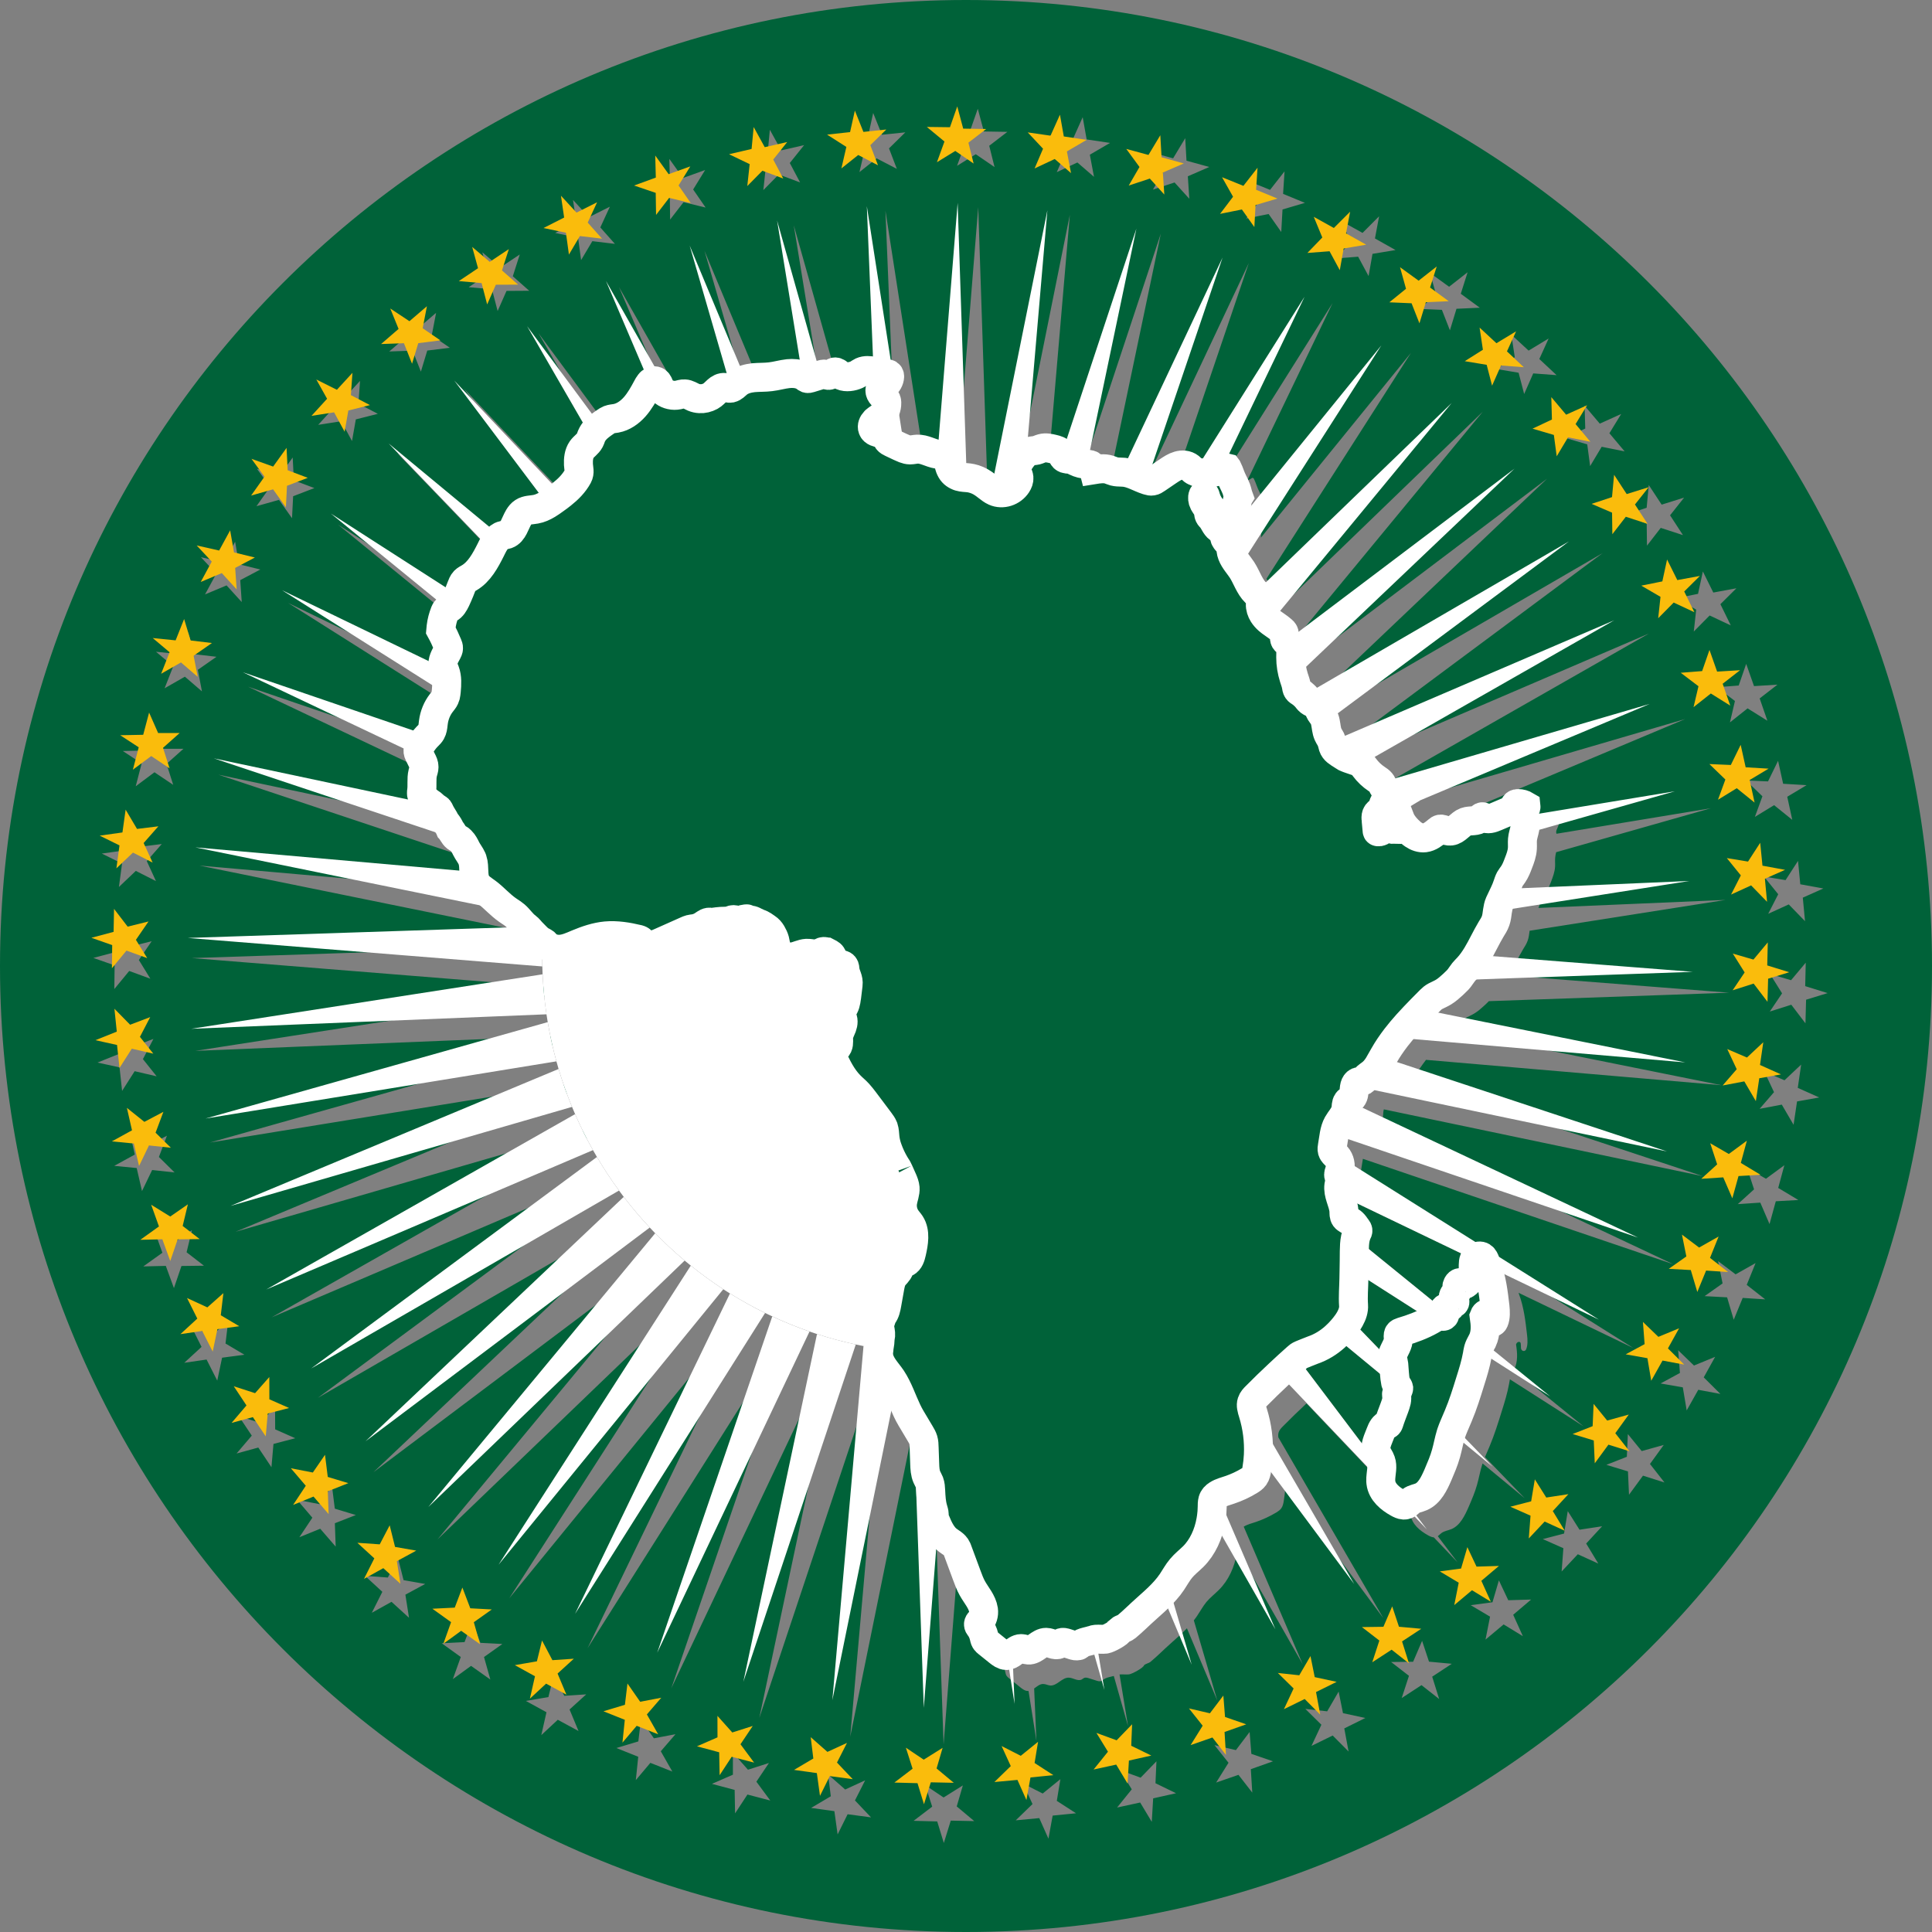 <svg xmlns="http://www.w3.org/2000/svg" width="40" height="40" viewBox="0 0 40 40">
    <rect x="0" y="0" width="40" height="40" fill="#808080" stroke="none"/>
    <g fill="none" fill-rule="evenodd">
        <g>
            <g>
                <g>
                    <g>
                        <path fill="#006239" d="M27.186 27.95c-.047.017-.097.038-.14.055-.07.028-.14.055-.16.073l-.033.029 1.753 2.32c.005-.06.004-.119-.016-.175-.021-.061-.063-.112-.087-.172-.053-.135.03-.278.08-.413.025-.072.069-.156.134-.167.017-.003.031-.017.037-.035.034-.11.076-.21.115-.32.04-.11.06-.154.044-.274-.003-.02.03-.077.042-.112l-1.313-1.083c-.134.121-.29.216-.456.274" transform="translate(-1250 -1993) translate(150 1958) translate(960) translate(140 35)"/>
                        <g fill="#006239">
                            <path d="M34.867 10.303l-.29.366.267.41-.46-.15-.285.368-.006-.455-.432-.186.431-.143.044-.471.267.406.464-.145zm.39 1.53l.215.435.478-.088-.331.329.215.439-.438-.205-.328.332.05-.453-.407-.237.445-.09.1-.463zm.896 1.912l.162.46.485-.03-.368.285.16.462-.41-.256-.365.29.103-.443-.375-.285.453-.035.155-.448zm.765 2.482l.485.029-.4.24.104.478-.376-.304-.398.243.156-.427-.338-.327.454.019.208-.426.105.475zm.407 2.358l.046.487-.337-.347-.425.194.207-.405-.296-.366.448.074.258-.398.047.484.478.087-.426.19zm.068 2.113l-.013.489-.293-.385-.445.141.254-.377-.25-.4.436.128.304-.363-.011.486.464.144-.446.137zm-.187 2.106l-.072.483-.244-.417-.459.087.298-.345-.2-.426.417.18.345-.325-.07.482.444.199-.459.082zm-.44 2.067l-.13.472-.191-.444-.466.031.337-.306-.147-.447.393.228.381-.28-.127.47.417.25-.466.026zm-.685 2l-.186.453-.137-.464-.466-.025.372-.263-.093-.462.363.274.413-.233-.183.451.383.3-.466-.03zm-.92 1.903l-.24.427-.08-.477-.46-.081.4-.217-.036-.47.327.316.438-.18-.236.425.345.343-.459-.086zm-1.145 1.778l-.289.395-.022-.483-.446-.136.423-.167.021-.47.287.352.456-.127-.285.394.3.383-.445-.141zm-.925 1.82l-.424-.193-.335.357.036-.482-.426-.189.44-.114.077-.465.243.385.468-.071-.33.357.251.415zm-1.562 1.503l-.398-.243-.375.314.094-.475-.401-.238.451-.06.133-.453.194.411.473-.014-.371.315.2.443zm-1.475-2.218c-.07.03-.149.038-.21.083-.027.02-.05.046-.076.065l.41.542-.492-.517c-.042-.003-.083-.023-.121-.044-.166-.092-.336-.23-.361-.43l-.003-.036-2.152-2.263c-.165.154-.328.312-.488.474-.035.036-.073.074-.088.124-.011.034-.011.07-.006.105l2.172 3.74-2.027-2.727c-.005.102-.016.203-.033.303-.009.053-.02.107-.05.15-.026.038-.066.064-.104.088-.134.08-.276.146-.422.196-.08.027-.179.051-.253.098l1.222 2.85-1.352-2.372-.011.071c-.051.29-.174.563-.373.76-.085.085-.18.158-.258.25-.073.089-.128.192-.193.288-.022.032-.044.063-.068.093l.486 1.66-.629-1.496c-.1.104-.208.2-.316.296-.186.164-.273.26-.44.4-.03.025-.098.038-.13.067-.015.06-.258.185-.312.191-.065.007-.133-.004-.197.002l.176 1.071-.295-1.04c-.05.013-.126.028-.173.05-.048.021-.065.052-.083.056-.044.009-.073.001-.115-.013l-.136-.043c-.036-.012-.075-.024-.11-.008-.016.008-.03.02-.045.03-.084.046-.18-.037-.274-.037-.138-.001-.24.17-.377.163-.052-.004-.1-.033-.152-.032-.069 0-.125.052-.184.093l.047 1.086-.163-1.034h-.013c-.06 0-.113-.04-.161-.079l-.234-.188c-.018-.014-.036-.03-.048-.049-.016-.025-.02-.055-.027-.084-.018-.08-.055-.154-.104-.216-.025-.03-.017-.071.012-.096.063-.054.092-.16.079-.25-.026-.176-.152-.31-.236-.46-.048-.087-.083-.18-.117-.274l-.202-.545-.007-.018c-.046-.1-.14-.127-.223-.203-.077-.07-.132-.164-.178-.263l-.3 3.833-.211-6.027-.056-.093c-.128-.215-.202-.456-.314-.677l-1.352 6.636.66-7.489c-.055-.01-.11-.022-.164-.034l-2.378 7.133 1.557-7.354-.159-.054-3.22 6.794 2.433-7.113-.151-.073-4.016 6.357 3.273-6.769-.141-.09-4.754 5.827 4.066-6.326-.13-.106-5.421 5.212 4.799-5.79c-.04-.04-.078-.08-.116-.121l-6.01 4.52 5.46-5.169-.1-.133-6.51 3.762 6.043-4.472-.083-.145-6.917 2.95 6.538-3.711-.065-.154-7.221 2.094 6.938-2.896c-.016-.053-.032-.107-.046-.16l-7.422 1.208 7.238-2.038c-.01-.055-.018-.11-.026-.166l-7.514.306 7.431-1.152c-.002-.055-.005-.11-.006-.166l-7.497-.603 7.16-.236c-.09-.066-.153-.168-.238-.241-.037-.032-.078-.058-.118-.085l-6.644-1.353 5.89.519c-.004-.086-.003-.174-.03-.255l-.013-.031c-.032-.072-.085-.137-.12-.208-.03-.058-.06-.118-.105-.163l-5.232-1.744 4.628.98c-.012-.011-.025-.022-.039-.03-.04-.024-.077-.057-.112-.091-.014-.013-.052-.036-.072-.066-.008-.012-.013-.025-.013-.04 0-.016-.002-.032 0-.047.023-.131-.006-.271.027-.4.01-.041.026-.08.027-.122 0-.053-.023-.102-.047-.148l-.041-.083-3.744-1.775 3.919 1.34c.024-.023.048-.047.065-.077.028-.05.034-.108.04-.166l.006-.041c.02-.15.078-.292.167-.407.027-.035.057-.068.075-.108.012-.027.02-.056.024-.085l-3.467-2.19 3.422 1.654c-.007-.018-.014-.037-.017-.057-.019-.102.04-.2.088-.29.013-.025.027-.051.028-.08 0-.026-.01-.05-.019-.074-.043-.105-.091-.206-.145-.305l.007-.077c.013-.106.038-.199.08-.304.007-.02.015-.039.03-.052.009-.009.02-.014.032-.019l-2.473-2.018 2.687 1.727.07-.17c.017-.047.035-.097.07-.132.028-.03.064-.046.098-.066.213-.125.34-.363.457-.595l-2.162-2.25 2.37 1.966c.011-.006.023-.011.035-.015.031-.01.065-.013.096-.025.136-.05.172-.233.251-.365.026-.042.056-.079.095-.104.077-.05.173-.045.261-.06.09-.017.173-.055.253-.103l-1.971-2.62 2.275 2.403c.133-.107.256-.228.34-.382.044-.082.016-.153.01-.247-.005-.11.007-.228.069-.316.05-.071.13-.117.171-.195.012-.022.02-.046.03-.07l-1.355-2.344L12.7 8.996c.033-.025.067-.049.1-.071.028-.02.056-.038.086-.05.046-.018.095-.02.142-.028.152-.028.288-.124.395-.244.107-.121.187-.265.264-.41.016-.03.032-.06.052-.085l-.924-2.166 1.368 2.41c.053.011.107.012.159.001.046-.01.09-.026.137-.023.067.003.125.046.188.072.04.017.085.027.129.03.08.004.16-.015.23-.054.107-.06.17-.198.305-.184.04.005.08.022.12.015l.01-.001-.875-3.014 1.18 2.828c.055-.018.112-.028.168-.034.12-.011.241-.006.361-.02.126-.015.249-.053.375-.066.1-.01.206-.003.298.04l-.534-3.278.92 3.265.026-.009c.017-.005.035-.01.052-.009.032.004.061.03.093.028.049-.003.08-.065.128-.072.044-.007.08.034.117.06.081.057.213.048.312.011.021-.008.041-.017.058-.027.028-.016.055-.037.085-.05.077-.036.166-.025.25-.012l-.143-3.487.795 5.127c.039.015.079.025.12.026.05 0 .1-.014.151-.017.147-.007.283.086.428.108l.427-5.316.192 5.811c.033.003.065.006.097.013.09.02.175.057.252.11.057.039.11.087.168.126l1.188-5.902-.44 5.135c.024-.018.05-.032.079-.04.043-.012.088-.01.13-.02.04-.01.077-.031.117-.042.079-.021.162-.002.241.016.062.015.13.034.166.09l.011.019 1.58-4.77-1.045 4.983h.002c.049 0 .08.007.101.032.016.017.028.043.04.082.107-.017.218-.034.323-.002.036.012.07.028.106.038.051.014.103.014.156.015l2.138-4.537-1.598 4.708.028.009c.027.008.056.015.084.01.032-.005.06-.024.088-.043l.243-.165c.07-.048.143-.096.223-.12.08-.023.171-.018.238.035.025.02.045.045.07.064.011.01.024.017.037.023l2.322-3.694-1.765 3.673c.035-.013.07-.03.1-.054l.029.007.002.004c.024.048.044.097.062.149.035.099.09.186.127.284.02.055.03.116.051.17-.008.014-.016.031-.019.042-.033.137-.06.399-.071.582l3.107-3.826-2.994 4.68c.017.024.034.047.049.071.1.155.157.348.284.472L30.7 8.523l-3.822 4.632c.079.06.164.11.239.176.013.012.027.025.035.041.025.05-.004.12.025.168.005.01.012.017.02.023l4.832-3.651-4.66 4.43c.017.053.036.106.046.16.006.032.009.065.026.09.014.02.036.034.057.047.03.019.057.04.082.065l5.601-3.253-5.15 3.828c.018.084.021.174.055.251.023.052.06.096.078.149v.002l5.975-2.564-5.337 3.045c.021.021.04.047.058.071.071.095.157.177.253.241.033.022.069.044.093.075l5.684-1.662-5.79 2.431.003.034.022.218c0 .006 0 .011.005.016.003.003.008.004.013.005.02.002.042-.002.061-.01.025-.013.045-.033.07-.043.023-.009.048-.009.072-.008.033 0 .065 0 .097.007l.018.004.014-.024c.042-.07.085-.142.134-.205.044.118.15.23.232.3.015.013.03.025.046.036l.525-.086c.014-.013.03-.024.047-.027.015-.003.03 0 .044.004l.016.005.319-.053c.05-.042.099-.088.157-.11.104-.038.235.002.315-.08.011-.012.023-.027.04-.028.013 0 .024.01.035.017.074.05.17.017.25-.018l.245-.104c.053-.023.11-.049.138-.102.011-.02.018-.043.035-.057.015-.013.035-.015.054-.015.057 0 .115.016.166.046.007.068-.058.127-.054.195.001.01.003.018.006.027l3.196-.528-3.203.91c-.009.037-.017.075-.02.112-.006.062.002.125-.002.187-.006.11-.046.213-.084.314-.032.082-.064.164-.113.236-.022.033-.049.063-.068.099-.02.036-.032.076-.045.115-.01.031-.022.062-.034.091l3.874-.166-4.057.638c-.01.068-.016.138-.039.202-.023.067-.061.125-.097.183-.105.176-.191.367-.296.541l4.563.357-4.975.175c-.03.032-.064.063-.096.093-.063.057-.127.115-.2.159-.056.035-.116.06-.174.09-.04.02-.073.048-.104.08l-.191.194 5.582 1.124-6.118-.525c-.093.121-.18.248-.256.383l-.02.037 6.006 1.988-6.603-1.383c-.007.023-.01.047-.012.07-.004.063-.004.132-.043.178-.023.028-.058.043-.084.068l6.13 2.89-6.425-2.182c-.015.08-.024.164-.038.24-.006.035-.012.07-.003.104.004.014.01.027.018.039l5.62 3.533-2.374-1.142.008.024c.101.268.135.56.168.846.012.1.018.216-.02.302-.017.039-.067.045-.092.01l-.008-.013c-.015-.028.002-.127-.023-.145-.026-.018-.066-.006-.085.044.028.185.04.351-.036.518l-.006.011 1.439 1.168-1.524-.974c-.007.032-.013.065-.018.098-.035.192-.092.377-.15.561-.076.245-.153.49-.251.724-.032.076-.066.151-.097.227l.821.851-.871-.719-.01.032c-.043.134-.065.273-.104.408-.043.155-.107.303-.17.45-.082.188-.179.392-.357.468zm-.257 3.52l-.366-.288-.41.267.15-.46-.369-.286.455-.005.186-.433.143.431.472.044-.406.267.145.464zm-1.876 1.086l-.329-.331-.439.215.205-.438-.332-.328.452.05.237-.408.09.446.463.1-.436.216.089.478zm-1.994.851l-.286-.368-.462.16.256-.41-.29-.365.443.103.284-.375.036.453.448.154-.459.163.03.485zm-2.052.12l-.029.485-.24-.4-.478.104.304-.377-.244-.398.427.157.328-.339-.02.454.426.207-.474.106zm-2.081.356l-.087.478-.19-.426-.487.046.347-.337-.195-.424.406.206.366-.297-.074.449.398.257-.484.048zm-2.109.103l-.144.464-.137-.446-.489-.013.385-.293-.142-.444.378.254.399-.25-.127.435.363.304-.486-.01zm-2.136-.131l-.207.418-.067-.482-.482-.067.408-.241-.056-.451.354.311.413-.19-.211.416.333.351-.485-.065zm-2.074-.408l-.256.39-.009-.486-.47-.125.434-.19v-.455l.312.352.434-.139-.26.387.288.39-.473-.124zm-1.555-.476l-.455-.18-.301.357.05-.483-.452-.181.454-.137.054-.45.268.386.447-.085-.304.353.239.42zm-1.942-.839l-.43-.233-.341.318.107-.474-.426-.234.466-.08.109-.442.22.416.454-.03-.345.313.186.446zm-1.826-1.066l-.399-.283-.377.274.164-.458-.395-.284.473-.024.16-.425.168.44.455.024-.38.27.131.466zm-1.684-1.279l-.362-.33-.408.227.218-.434-.358-.33.472.034.21-.403.115.457.448.079-.41.222.075.478zM6.95 32.021l-.32-.37-.432.176.269-.405-.316-.37.465.09.257-.375.059.468.435.132-.434.17.017.484zm-1.288-2.126l-.042.482-.272-.407-.45.123.315-.37-.27-.405.452.145.3-.34.002.47.416.184-.451.118zm-1.164-1.311l-.221-.436-.462.067.358-.329-.218-.435.43.199.34-.302-.056.468.391.232-.462.062-.1.474zm-.897-1.915l-.168-.46-.466.011.395-.283-.164-.458.403.249.373-.259-.111.458.36.278-.466.006-.156.458zm-.771-2.486l-.465-.045.426-.234-.107-.474.37.296.402-.212-.166.44.324.32-.464-.05-.21.436-.11-.477zm-.36-2.365l-.05-.484.332.338.424-.162-.217.418.284.356-.455-.106-.26.408-.053-.487-.456-.1.451-.181zm-.067-2.11l.008-.487.289.376.44-.11-.265.389.238.387-.438-.16-.308.374.006-.49-.44-.154.47-.125zm.187-2.103l.067-.482.241.408.451-.056-.31.353.19.414-.417-.211-.35.333.065-.485-.419-.207.482-.067zm.439-2.065l.125-.47.19.433h.454l-.35.313.138.433-.388-.26-.388.29.123-.474-.39-.256.486-.01zm.685-1.997l.18-.452.137.454.451.053-.386.27.085.446-.353-.304-.42.24.179-.456-.357-.3.484.049zm.92-1.9l.234-.427.08.467.442.108-.416.22.031.454-.314-.345-.446.187.233-.43-.318-.341.474.107zm.685-1.94l.458.165.283-.396.024.473.425.16-.44.169-.023.455-.27-.38-.466.131.283-.399-.274-.377zM6.69 8.026l.435.218.329-.358-.033.472.402.21-.456.115-.079.448-.222-.41-.478.075.329-.362-.227-.408zm1.563-1.5l.406.268.37-.317-.09.466.374.257-.467.058-.132.436-.171-.434-.484.017.37-.32-.176-.432zm1.733-1.303l.37.316.405-.27-.144.451.34.3-.47.003-.184.416-.118-.451-.482-.042.406-.273-.123-.45zm1.878-1.083l.329.357.434-.218-.198.43.302.34-.467-.056-.233.392-.062-.463-.474-.099.436-.222-.067-.461zm1.994-.85l.283.395.458-.165-.248.403.258.374-.457-.111-.278.36-.006-.466-.458-.156.46-.167-.012-.467zm2.037-.138l.044-.465.235.426.474-.108-.296.37.213.402-.441-.165-.32.324.05-.464-.436-.21.477-.11zm2.083-.357l.1-.456.182.451.484-.05-.338.332.162.424-.418-.217-.356.284.106-.455-.408-.26.486-.053zm2.112-.103l.154-.44.126.47.486.008-.375.288.11.441-.389-.266-.387.24.159-.44-.373-.307.489.006zm2.127.179l.199-.444.082.46.484.072-.418.244.086.458-.344-.297-.426.2.18-.418-.325-.345.482.07zm2.071.407l.251-.417.026.466.472.13-.444.193.03.465-.305-.337-.447.147.228-.393-.28-.382.47.128zm1.557.47l.45.183.3-.383-.03.466.452.186-.464.137-.026.466-.262-.372-.462.093.274-.363-.232-.413zm1.94.838l.425.236.343-.344-.086.459.426.24-.477.079-.081.46-.216-.401-.47.036.316-.327-.18-.438zm1.823 1.066l.394.285.383-.3-.141.445.394.289-.483.022-.136.446-.166-.424-.47-.02.352-.287-.127-.456zm1.683 1.277l.357.33.415-.251-.193.425.357.334-.483-.036-.188.426-.115-.44-.464-.078.385-.242-.071-.468zm1.516 1.47l.315.372.443-.2-.244.399.315.375-.475-.095-.239.4-.06-.45-.452-.133.411-.194-.014-.473zM20 0C8.954 0 0 8.954 0 20s8.954 20 20 20 20-8.954 20-20S31.046 0 20 0z" transform="translate(-1250 -1993) translate(150 1958) translate(960) translate(140 35)"/>
                        </g>
                        <path fill="#006239" d="M18.151 8.72c-.067.04-.115.103-.08.156.022.035.067.054.122.068l-.017-.237-.025.014M27.75 24.783c.03.098.07.195.075.298.001.044-.002.092.023.127.014.018.034.03.053.042.062.04.107.055.167.149.009.01.018.022.026.034.01.013.019.027.02.043.001.017-.007.033-.015.049-.017.035-.028.072-.037.11l1.835 1.49c.001-.011.004-.021.01-.028.018-.022.047-.032.074-.028.02.003.04-.003.051-.02.02-.027.045-.05.074-.065.018-.01.023-.036.009-.052-.028-.033-.038-.086-.012-.122.022-.03.063-.05.066-.088.001-.01 0-.021-.004-.031-.013-.04.002-.098.033-.123.028-.023.05-.01.079.015.018.016.043.017.062.004.083-.052.152-.175.161-.28.006-.066-.008-.162.02-.228l-2.782-1.337c.003.014.007.027.012.041M25.402 10.946c-.04-.042-.068-.096-.11-.135-.043-.039-.1-.065-.126-.12-.011-.023-.015-.052-.025-.077-.015-.039-.043-.07-.068-.102-.036-.047-.066-.1-.089-.156l-.04.086c.029.047.064.091.074.146.005.028.004.059.016.084.01.022.029.037.044.055.058.065.083.163.154.213.024.016.052.026.073.049.036.039.035.1.054.152l.117-.144c-.027-.01-.053-.029-.074-.05M28.03 26.475c-.002.184-.02.365-.006.55.007.095-.026.19-.076.28l.908.941c-.01-.073-.044-.147-.017-.218.04-.106.116-.202.111-.316-.001-.033-.01-.07.007-.097.015-.024.043-.033.068-.041.217-.065.41-.136.602-.243l-1.593-1.018-.003.162" transform="translate(-1250 -1993) translate(150 1958) translate(960) translate(140 35)"/>
                        <path fill="#FFF" d="M19.586 9.449c.059.053.05.152.08.229.034.09.08.136.152.172.06.03.129.034.197.04l-.188-5.69-.418 5.204.016.003c.055.006.117.003.16.042M19.341 31.407c-.002-.018.001-.036 0-.054 0-.037-.013-.073-.023-.109-.036-.121-.043-.25-.049-.378-.003-.06-.006-.121-.027-.177-.014-.036-.036-.07-.051-.105-.04-.087-.043-.186-.046-.282l-.012-.336c-.001-.052-.003-.105-.018-.155-.014-.046-.038-.087-.062-.127l-.134-.225.207 5.9.293-3.753c-.021-.045-.04-.092-.06-.138-.008-.02-.016-.04-.018-.06M18.186 7.73c.02.03.022.082.056.094.059.02.104-.112.157-.077.02.014.023.046.018.072-.013.074-.06.141-.124.174-.02.01-.042.018-.058.036-.024.028-.022.073-.006.107s.044.06.071.084c.02.018.04.037.05.062.007.017.009.036.01.055.004.107-.04.215-.117.283-.037.032-.08.055-.116.087l.01.237c.068.03.162.031.205.096.015.024.022.052.038.074.018.024.045.037.072.05l.032.015.149.07c.03.015.06.03.092.04l-.778-5.02.139 3.415h.002c.036.006.076.014.098.046M21.006 35.286l-.045-1.063c-.036.026-.073.047-.114.05l.16 1.013zM16.709 7.835c.02.006.042 0 .062-.006l.218-.067-.9-3.196.522 3.209c.023.01.044.023.065.039.01.008.02.016.033.02M22.575 33.97l.29 1.018-.174-1.049c-.026.003-.052.008-.077.018l-.039.012M15.435 7.853l-1.156-2.768.856 2.95c.052-.011.091-.057.133-.093.05-.042.107-.07.167-.09M24.673 34.467l-.476-1.625c-.043.056-.09.11-.14.16l.616 1.465zM13.477 7.911c.033-.028.083-.038.119-.013.03.023.043.065.06.101.043.096.132.156.23.177l-1.34-2.359.905 2.12c.007-.009.016-.018.026-.026M25.109 31.065c-.013.044-.011.091-.012.137-.001.07-.007.14-.016.21l1.324 2.32-1.197-2.788c-.046.03-.084.067-.1.121M12.433 8.807l-1.52-2.054 1.326 2.294.01-.022c.038-.091.107-.16.184-.218M26.053 30.126l1.984 2.669-2.126-3.66c.006.04.019.08.03.118.088.28.126.578.112.873M11.633 10.232L9.406 7.88l1.93 2.565c.051-.03.101-.066.15-.101.05-.036.099-.072.147-.11M29.062 31.16l.481.507-.4-.53c-.01.006-.02.012-.032.017-.016.006-.033.008-.05.007M28.606 30.427l-1.753-2.32c-.126.11-.25.224-.372.339l2.106 2.215c-.003-.077.013-.157.02-.234M10.366 11.102L8.045 9.18l2.117 2.202.023-.047c.045-.09.098-.187.18-.232M27.721 27.599c-.025.027-.052.052-.079.077l1.313 1.083c.002-.009.004-.016.003-.02-.005-.03-.057-.086-.063-.115-.026-.128-.026-.249-.038-.37l-.001-.008-.908-.94c-.063.113-.153.216-.227.293M30.903 30.366l-.805-.833c-.017.042-.034.085-.049.129l.854.704zM9.437 12.422l.044-.098-2.63-1.691 2.42 1.975.023-.01c.068-.03.108-.105.143-.176M30.604 27.956l1.491.954-1.408-1.143c-.02.043-.047.083-.065.128-.007.02-.013.04-.018.061M28.04 25.904c0 .136-.004.273-.006.409l1.593 1.018c.041-.023.082-.047.124-.074.018-.011.038-.013.059-.009.015.003.043.006.069.005.027 0 .044-.032.033-.06-.01-.022-.016-.047-.015-.068l-1.835-1.49c-.02.087-.021.18-.023.27M9.214 13.9l-.024-.06-3.35-1.62 3.393 2.144.007-.06c.012-.136.021-.277-.026-.403M27.674 23.942c.067.075.091.19.063.289-.012.039-.03.08-.018.119.009.024.029.043.032.068.003.021-.007.042-.015.062-.031.083-.02.175.002.262l2.782 1.337c.015-.038.045-.067.1-.074.105-.013.13.11.159.199l2.325 1.118-5.503-3.46c.02.03.05.053.073.08M8.655 15.533c.006-.035.025-.064.044-.093.043-.064.087-.129.14-.184l.026-.026-3.837-1.312 3.665 1.737-.016-.03c-.009-.02-.028-.057-.022-.092M27.896 22.814c-.028.041-.023.096-.03.146-.015.095-.074.17-.127.244-.016.023-.03.046-.044.069-.036.063-.057.138-.071.214l6.29 2.136-6.001-2.828c-.007.006-.012.012-.017.02M9.445 17.335c-.054-.043-.081-.12-.124-.165-.019-.048-.046-.091-.077-.13l-.021-.026c-.032-.074-.087-.14-.12-.216-.007-.016-.014-.033-.026-.045-.011-.012-.028-.019-.042-.027-.029-.017-.052-.042-.077-.065l-4.53-.96 5.12 1.708c-.01-.01-.021-.02-.034-.03-.022-.015-.047-.027-.069-.044M28.57 22.005c-.045.078-.095.151-.161.207-.048.041-.104.071-.145.12-.013.016-.025.034-.043.045-.033.02-.075.009-.11.023-.033.014-.052.047-.063.085l6.465 1.354-5.88-1.946c-.02.038-.042.075-.063.112zM10.297 18.665c-.072-.067-.144-.135-.223-.193-.078-.058-.167-.109-.215-.197-.037-.069-.045-.145-.048-.223l-5.766-.508 6.504 1.325-.044-.03c-.073-.05-.14-.112-.208-.174M28.903 21.482l5.99.514-5.465-1.1c-.099.1-.196.2-.29.305-.082.09-.16.184-.235.28M11.23 19.493c-.015-.007-.03-.015-.044-.024-.066-.046-.113-.107-.172-.163-.037-.036-.068-.084-.11-.113l-.006-.005-7.01.231 7.34.59c-.002-.076-.003-.153-.003-.23 0-.095.001-.19.005-.286M30.303 20.125c-.031.04-.057.083-.088.122-.012.016-.025.03-.038.045l4.87-.171-4.467-.35c-.056.093-.117.181-.19.26-.029.03-.06.06-.087.094M3.959 21.3l7.356-.3c-.04-.272-.068-.548-.081-.828L3.959 21.3zM31.003 18.865l3.972-.625-3.793.163c-.041.1-.09.194-.136.293-.024.053-.034.11-.043.169M4.255 23.158l7.265-1.184c-.073-.265-.133-.536-.18-.812l-7.085 1.996zM29.498 17.346c.101-.013.188-.08.268-.148l.006-.006-.513.085c.072.05.155.079.239.069M31.541 17.273l3.135-.89-3.129.516c.006.02.015.038.022.057.036.102-.001.209-.028.317M30.037 17.255c.058-.01.106-.068.153-.132l-.312.083c.052.025.105.059.159.049M4.773 24.967l7.07-2.05c-.106-.256-.198-.518-.278-.785l-6.792 2.835zM28.634 16.281c.015.028.037.05.058.07.03.03.062.06.095.086.039.029.081.053.116.086-.043.026-.08.063-.105.109l-.029.003-.015-.001-.011-.002-.01-.002c-.023-.006-.045-.016-.065-.03l-.022.047c-.017.047-.03.099-.063.133-.022.023-.052.036-.071.062-.023.03-.026.072-.023.112l5.667-2.38-5.564 1.627c.005.006.01.012.014.02.011.019.017.04.028.06M5.506 26.7l6.771-2.888c-.136-.24-.26-.49-.37-.745l-6.401 3.634zM27.777 15.627c.027.017.051.036.078.05.024.013.05.022.075.03l.152.053c.034.012.068.024.096.046l.018.016 5.225-2.98-5.849 2.51c.012.032.016.068.027.1.03.09.108.131.178.175M6.442 28.333l6.374-3.684c-.163-.223-.316-.455-.457-.695l-5.917 4.379zM27.044 14.44c.023.027.044.058.072.08.05.038.118.047.157.1.029.038.04.09.065.131.018.03.041.055.06.083.023.038.035.08.044.124l5.041-3.748L27 14.395c.016.014.03.029.044.045M7.568 29.84l5.884-4.425c-.19-.202-.369-.414-.538-.635l-5.346 5.06zM26.723 13.61c0 .141.023.282.065.415l.005.016 4.563-4.338-4.732 3.575.032.028c.083.079.067.2.067.305M13.565 25.533l-4.698 5.669 5.308-5.103c-.212-.178-.416-.367-.61-.566M26.025 12.293c.024.019.05.036.065.064.023.045.008.1.005.151-.004.074.02.145.06.207.027.044.063.084.101.118l.057.046 3.742-4.535-4.061 3.92.031.029M10.322 32.396l4.653-5.704c-.233-.152-.457-.315-.673-.489l-3.98 6.193zM25.476 10.997l-.117.144c.002.007.005.014.01.021.026.052.083.082.104.138.01.027.01.058.013.088.015.134.103.238.182.346L28.6 7.15l-3.042 3.746c-.002.037-.004.07-.004.1-.025.01-.052.01-.077 0M11.91 33.407l3.93-6.223c-.25-.123-.492-.258-.727-.404l-3.204 6.627zM24.985 10.262c-.01-.023-.056-.027-.071-.005-.029.043-.016.104.02.148.01.013.022.025.034.037l.064-.086c-.02-.03-.035-.062-.047-.094M25.216 9.758c.022-.005.044-.012.066-.02l1.728-3.595-2.273 3.615c.042.021.09.029.137.032.115.008.23-.003.342-.032M13.607 34.218l3.153-6.65c-.264-.092-.521-.197-.771-.313l-2.382 6.963zM23.747 9.942l1.565-4.61-2.094 4.443c.02 0 .039.001.058.003.164.017.312.112.47.164M15.39 34.82l2.328-6.984c-.273-.059-.54-.131-.803-.216l-1.525 7.2zM22.172 9.513c.035.007.067.026.1.042.072.035.154.057.234.058l1.022-4.88-1.546 4.67c.013.027.023.055.044.074.038.036.096.025.146.036M18.19 28.06c-.003-.04 0-.082.006-.123l.002-.012c-.107-.016-.214-.035-.32-.056l-.645 7.332 1.323-6.496c-.028-.056-.059-.11-.093-.162-.104-.155-.255-.292-.272-.483M21.054 10.028c.026-.04.046-.088.042-.137-.006-.064-.05-.119-.052-.183 0-.054.029-.102.057-.146.043-.066.09-.136.152-.181l.432-5.027-1.164 5.778c.024.016.048.03.074.042.16.07.36.007.459-.146" transform="translate(-1250 -1993) translate(150 1958) translate(960) translate(140 35)"/>
                        <path fill="#FABC0C" d="M19.398 3.359L19.778 3.125 20.158 3.386 20.05 2.954 20.418 2.671 19.942 2.663 19.819 2.203 19.668 2.634 19.189 2.628 19.554 2.93zM19.516 36.187L19.125 36.432 18.755 36.184 18.894 36.619 18.517 36.906 18.996 36.919 19.13 37.355 19.271 36.901 19.747 36.911 19.391 36.614zM17.42 3.487L17.769 3.209 18.178 3.422 18.019 3.006 18.35 2.681 17.876 2.731 17.699 2.289 17.6 2.735 17.124 2.787 17.523 3.042zM21.492 36.062L21.134 36.352 20.737 36.15 20.927 36.565 20.588 36.895 21.065 36.851 21.251 37.268 21.335 36.8 21.809 36.753 21.42 36.501zM15.472 3.852L15.785 3.535 16.216 3.696 16.009 3.303 16.298 2.941 15.833 3.047 15.604 2.63 15.561 3.084 15.094 3.193 15.521 3.398zM23.439 35.699L23.119 36.031 22.7 35.878 22.939 36.267 22.642 36.636 23.11 36.534 23.345 36.926 23.373 36.451 23.837 36.347 23.421 36.144zM13.576 3.993L13.583 4.45 13.854 4.097 14.302 4.205 14.049 3.84 14.292 3.445 13.844 3.606 13.566 3.22 13.578 3.677 13.128 3.841zM25.363 35.548L25.328 35.105 25.05 35.472 24.616 35.371 24.9 35.729 24.65 36.131 25.102 35.973 25.382 36.334 25.353 35.859 25.802 35.7zM11.717 4.818L11.779 5.271 12.006 4.887 12.464 4.941 12.168 4.609 12.362 4.188 11.936 4.402 11.614 4.052 11.68 4.504 11.253 4.721zM27.22 34.723L27.132 34.287 26.9 34.685 26.457 34.637 26.783 34.958 26.582 35.387 27.012 35.176 27.334 35.5 27.247 35.032 27.674 34.821zM9.971 5.861L10.086 6.303 10.266 5.895 10.727 5.893 10.393 5.599 10.535 5.158 10.139 5.421 9.776 5.112 9.897 5.553 9.499 5.82zM28.964 33.68L28.824 33.258 28.642 33.681 28.197 33.687 28.558 33.966 28.411 34.416 28.812 34.155 29.171 34.438 29.028 33.984 29.426 33.722zM8.363 7.106L8.531 7.531 8.66 7.105 9.118 7.047 8.751 6.796 8.839 6.34 8.477 6.65 8.08 6.387 8.252 6.81 7.89 7.123zM30.57 32.435L30.38 32.032 30.25 32.475 29.809 32.534 30.201 32.768 30.109 33.232 30.476 32.924 30.866 33.162 30.67 32.729 31.034 32.421zM6.917 8.537L7.135 8.938 7.212 8.499 7.659 8.387 7.265 8.181 7.297 7.719 6.975 8.07 6.549 7.857 6.772 8.256 6.449 8.61zM32.014 31.005L31.777 30.628 31.701 31.083 31.27 31.195 31.688 31.38 31.652 31.852 31.98 31.502 32.396 31.692 32.149 31.285 32.472 30.935zM5.654 10.131L5.919 10.503 5.942 10.058 6.372 9.893 5.956 9.736 5.933 9.273 5.655 9.66 5.207 9.5 5.476 9.869 5.199 10.26zM33.722 29.287L33.275 29.411 32.994 29.066 32.974 29.527 32.56 29.69 32.997 29.823 33.018 30.296 33.301 29.91 33.737 30.047 33.443 29.673zM4.156 12.049L4.592 11.865 4.9 12.203 4.869 11.758 5.277 11.543 4.845 11.437 4.765 10.98 4.537 11.398 4.072 11.293 4.384 11.627zM34.764 27.501L34.335 27.678 34.015 27.369 34.05 27.829 33.658 28.04 34.108 28.12 34.187 28.587 34.421 28.169 34.87 28.253 34.533 27.917zM3.336 13.95L3.747 13.715 4.093 14.013 4.009 13.576 4.388 13.313 3.946 13.26 3.812 12.816 3.636 13.258 3.162 13.21 3.511 13.504zM35.582 25.601L35.178 25.829 34.823 25.561 34.914 26.013 34.55 26.27 35.006 26.295 35.141 26.749 35.323 26.306 35.779 26.336 35.404 26.043zM2.751 15.936L3.131 15.653 3.511 15.908 3.375 15.483 3.719 15.177 3.274 15.177 3.087 14.753 2.965 15.213 2.489 15.222 2.872 15.472zM36.167 23.617L35.793 23.892 35.408 23.669 35.552 24.107 35.223 24.406 35.678 24.376 35.866 24.81 35.994 24.349 36.45 24.323 36.042 24.077zM2.41 17.978L2.753 17.652 3.16 17.859 2.974 17.454 3.279 17.108 2.837 17.162 2.601 16.763 2.535 17.235 2.064 17.301 2.474 17.503zM36.507 21.578L36.169 21.895 35.761 21.72 35.957 22.137 35.665 22.474 36.114 22.389 36.353 22.798 36.424 22.324 36.873 22.244 36.439 22.049zM2.317 20.046L2.619 19.681 3.048 19.837 2.814 19.458 3.075 19.078 2.643 19.185 2.361 18.817 2.352 19.293 1.892 19.416 2.323 19.567zM36.6 19.511L36.303 19.867 35.876 19.743 36.121 20.133 35.872 20.503 36.307 20.364 36.594 20.741 36.607 20.263 37.044 20.129 36.589 19.988zM2.474 22.111L2.729 21.712 3.174 21.815 2.897 21.467 3.11 21.058 2.694 21.216 2.369 20.885 2.418 21.359 1.976 21.536 2.423 21.635zM36.443 17.449L36.191 17.838 35.752 17.766 36.042 18.124 35.84 18.521 36.255 18.331 36.585 18.671 36.54 18.194 36.958 18.009 36.49 17.923zM3.538 23.763L3.221 23.451 3.383 23.019 2.989 23.227 2.627 22.937 2.733 23.402 2.316 23.631 2.77 23.675 2.879 24.141 3.084 23.715zM35.391 15.819L35.722 16.139 35.569 16.558 35.958 16.319 36.327 16.617 36.225 16.149 36.617 15.914 36.142 15.886 36.039 15.421 35.835 15.838zM3.782 25.382L3.89 24.934 3.525 25.187 3.13 24.943 3.291 25.392 2.905 25.669 3.361 25.658 3.525 26.108 3.678 25.66 4.134 25.654zM35.165 14.208L35.063 14.641 35.421 14.358 35.823 14.609 35.666 14.156 36.026 13.876 35.551 13.905 35.393 13.456 35.241 13.894 34.798 13.929zM4.571 27.231L4.625 26.773 4.293 27.068 3.872 26.874 4.085 27.3 3.735 27.622 4.187 27.556 4.404 27.983 4.501 27.519 4.954 27.458zM34.379 12.357L34.331 12.8 34.652 12.475 35.081 12.676 34.87 12.246 35.195 11.924 34.727 12.01 34.515 11.584 34.417 12.037 33.981 12.125zM5.576 28.51L5.281 28.844 4.84 28.701 5.103 29.098 4.794 29.46 5.235 29.34 5.502 29.738 5.543 29.266 5.985 29.151 5.577 28.971zM33.375 10.292L32.953 10.432 33.376 10.614 33.382 11.06 33.661 10.699 34.111 10.846 33.85 10.445 34.134 10.087 33.679 10.229 33.418 9.83zM6.786 30.578L6.729 30.12 6.477 30.487 6.022 30.399 6.331 30.761 6.068 31.158 6.491 30.985 6.804 31.348 6.787 30.875 7.212 30.707zM32.171 9.005L32.23 9.447 32.464 9.055 32.928 9.147 32.621 8.78 32.859 8.39 32.425 8.586 32.118 8.222 32.131 8.686 31.729 8.875zM8.179 32.027L8.068 31.58 7.862 31.974 7.399 31.942 7.75 32.264 7.536 32.689 7.936 32.467 8.29 32.79 8.217 32.322 8.618 32.104zM30.78 7.553L30.892 7.985 31.077 7.567 31.549 7.603 31.2 7.275 31.389 6.86 30.982 7.106 30.633 6.782 30.702 7.241 30.326 7.478zM9.737 33.298L9.573 32.868 9.415 33.284 8.952 33.307 9.339 33.585 9.179 34.033 9.548 33.764 9.939 34.042 9.81 33.586 10.182 33.322zM29.225 6.279L29.388 6.694 29.521 6.257 29.994 6.236 29.608 5.953 29.746 5.517 29.371 5.811 28.986 5.532 29.11 5.979 28.765 6.259zM11.437 34.372L11.222 33.964 11.116 34.396 10.659 34.475 11.076 34.705 10.971 35.169 11.306 34.858 11.727 35.086 11.544 34.649 11.881 34.342zM27.527 5.202L27.739 5.594 27.819 5.145 28.286 5.066 27.868 4.832 27.953 4.383 27.616 4.72 27.2 4.489 27.377 4.917 27.068 5.237zM13.254 35.233L12.991 34.855 12.938 35.296 12.494 35.43 12.936 35.607 12.887 36.08 13.182 35.731 13.627 35.907 13.393 35.495 13.691 35.15zM25.712 4.337L25.97 4.701 25.995 4.245 26.449 4.111 26.006 3.929 26.036 3.473 25.743 3.848 25.301 3.669 25.529 4.073 25.26 4.428zM15.585 35.734L15.161 35.869 14.854 35.525 14.855 35.97 14.43 36.156 14.89 36.279 14.899 36.754 15.149 36.372 15.613 36.493 15.331 36.113zM23.369 3.842L23.806 3.697 24.106 4.028 24.076 3.572 24.51 3.384 24.049 3.256 24.023 2.8 23.778 3.208 23.318 3.083 23.592 3.457zM17.536 36.085L17.131 36.271 16.785 35.966 16.839 36.408 16.44 36.644 16.912 36.71 16.977 37.181 17.18 36.772 17.655 36.836 17.329 36.492zM21.42 3.488L21.837 3.292 22.174 3.584 22.089 3.135 22.498 2.896 22.025 2.825 21.945 2.375 21.75 2.809 21.278 2.741 21.595 3.079z" transform="translate(-1250 -1993) translate(150 1958) translate(960) translate(140 35)"/>
                        <path fill="#FFF" d="M18.217 27.67l.007.036c.018-.079.006-.127-.008-.208-.009-.058.003-.115.025-.17.013-.032.016-.066.037-.093.052-.066.069-.155.084-.24l.06-.329c.013-.077.028-.158.071-.221.041-.06.106-.104.127-.175.008-.027.01-.058.026-.081.026-.035.074-.034.111-.051.071-.033.098-.125.116-.207.045-.197.085-.422-.022-.589-.025-.039-.058-.072-.084-.11-.067-.096-.097-.22-.08-.34.014-.1.06-.196.052-.297-.005-.059-.027-.114-.05-.167-.04-.1-.12-.266-.117-.251l-.045-.072c-.058-.099-.107-.203-.146-.311-.005-.013-.01-.025-.013-.037-.014-.039-.024-.078-.032-.119-.007-.033-.012-.066-.015-.1-.007-.061-.007-.125-.026-.182l-.005-.016c-.018-.045-.046-.082-.074-.12l-.171-.227-.158-.21c-.037-.049-.073-.097-.114-.141-.055-.06-.118-.11-.174-.168-.164-.166-.272-.383-.37-.603-.024-.053-.003-.114.048-.142.03-.017.055-.039.07-.07.028-.061.01-.134.017-.201.008-.072.046-.134.071-.201.025-.067.034-.152-.011-.205l-.004-.003c-.013-.015-.03-.028-.035-.047-.013-.042.029-.077.057-.109.057-.062.073-.153.084-.24l.002-.016.031-.247c.016-.13-.05-.188-.063-.31-.004-.028-.004-.059-.02-.08-.023-.03-.063-.03-.097-.039-.058-.014-.109-.06-.133-.118-.008-.02-.013-.042-.025-.06-.023-.036-.067-.051-.105-.07l-.002-.001c-.037-.018-.08-.018-.115.006-.03.02-.07.031-.107.033-.064.002-.128-.016-.192-.014-.097.005-.187.058-.283.073-.141.022-.3-.058-.347-.204-.013-.044-.017-.092-.029-.138-.013-.052-.038-.1-.064-.145-.027-.046-.062-.085-.105-.113-.04-.025-.092-.072-.16-.09-.007-.003-.069-.032-.085-.043-.028-.018-.133-.043-.151-.052-.01-.005-.069.003-.079.006-.07.02-.069.049-.135.02-.02-.009-.03.002-.048-.006-.018-.008-.037-.007-.056-.002-.018.004-.035.013-.051.02-.031.016-.166.006-.26.02l-.018.003c-.048.007-.104.014-.117.01-.054-.016-.104.023-.149.053l-.002.002c-.06.04-.127.066-.196.077-.025.004-.051.005-.076.012-.024.006-.048.016-.07.027l-.533.237c-.063.028-.126.056-.193.063-.068.008-.14-.008-.189-.059-.013-.014-.025-.03-.04-.041-.013-.01-.028-.013-.042-.017l-.01-.003c-.22-.052-.444-.09-.668-.07-.203.019-.4.086-.588.165-.123.052-.242.107-.367.112-.054.002-.109-.006-.166-.026-.034-.012-.067-.028-.094-.053-.018-.016-.032-.036-.05-.051-.015-.013-.032-.022-.05-.03-.003.094-.004.19-.004.285 0 .077 0 .154.003.23.001.054.003.109.006.163.013.28.04.556.08.828l.026.162c.047.276.107.547.18.812l.045.158c.08.267.172.53.278.784.02.051.042.101.064.151.11.256.234.504.37.745l.082.142c.14.24.294.472.457.695l.098.131c.169.221.349.433.538.635.038.04.075.08.113.118.194.2.398.388.61.566l.127.104c.216.174.44.337.673.489l.138.088c.235.146.478.281.728.404l.148.07c.25.117.507.222.77.313l.156.053c.262.085.53.157.803.216l.16.033c.106.021.213.04.32.056.012-.085.032-.17.02-.255" transform="translate(-1250 -1993) translate(150 1958) translate(960) translate(140 35)"/>
                        <path fill="#006239" d="M30.039 29.693l.01-.031c.015-.044.032-.087.05-.13.03-.074.063-.147.094-.221.097-.23.172-.47.246-.71.057-.18.113-.36.147-.548.005-.032.01-.065.018-.097.005-.02.01-.04.018-.06.018-.046.044-.086.065-.13l.006-.01c.074-.163.062-.326.035-.507.019-.05.058-.06.083-.043.024.017.008.114.022.142l.009.013c.024.033.073.028.09-.01.037-.085.03-.198.02-.297-.033-.279-.066-.564-.165-.828l-.008-.022c-.03-.09-.054-.212-.16-.199-.054.007-.084.036-.1.074-.027.066-.013.162-.019.228-.01.105-.078.228-.16.28-.02.013-.045.012-.063-.004-.03-.024-.051-.038-.079-.015-.03.025-.046.083-.033.123.003.01.005.02.004.03-.003.04-.044.058-.066.089-.026.036-.016.089.012.122.014.016.009.042-.01.052-.028.016-.053.038-.073.066-.012.016-.032.022-.051.02-.027-.005-.056.005-.074.027-.006.007-.009.017-.01.028 0 .02.005.046.015.068.01.028-.006.06-.033.06-.026.001-.054-.002-.07-.005-.02-.004-.04-.002-.058.01-.042.026-.083.05-.124.073-.191.107-.385.178-.602.243-.025.008-.053.017-.068.04-.016.029-.008.065-.007.098.005.114-.072.21-.111.316-.027.07.008.145.017.218l.001.009c.012.12.012.241.038.369.006.03.058.085.063.114 0 .005 0 .012-.003.02-.011.036-.045.093-.042.113.016.12-.005.164-.044.275-.04.108-.081.21-.115.319-.006.018-.02.032-.037.035-.065.01-.109.095-.135.167-.049.135-.132.278-.079.413.024.06.066.11.087.172.02.056.021.115.016.175-.006.077-.022.157-.019.234l.003.036c.024.195.191.33.353.42.037.021.078.041.119.044.016 0 .033-.001.049-.007.011-.005.021-.01.031-.018.026-.018.048-.044.074-.063.06-.045.138-.052.206-.082.175-.074.27-.274.35-.458.061-.144.124-.288.166-.44.038-.132.06-.269.101-.4" transform="translate(-1250 -1993) translate(150 1958) translate(960) translate(140 35)"/>
                        <path stroke="#FFF" stroke-width=".6" d="M30.039 29.693l.01-.031c.015-.044.032-.087.05-.13.03-.074.063-.147.094-.221.097-.23.172-.47.246-.71.057-.18.113-.36.147-.548.005-.032.01-.065.018-.097.005-.02.01-.04.018-.06.018-.046.044-.086.065-.13l.006-.01c.074-.163.062-.326.035-.507.019-.05.058-.06.083-.043.024.017.008.114.022.142l.009.013c.024.033.073.028.09-.01.037-.085.03-.198.02-.297-.033-.279-.066-.564-.165-.828l-.008-.022c-.03-.09-.054-.212-.16-.199-.054.007-.084.036-.1.074-.027.066-.013.162-.019.228-.01.105-.078.228-.16.28-.02.013-.045.012-.063-.004-.03-.024-.051-.038-.079-.015-.03.025-.046.083-.033.123.003.01.005.02.004.03-.003.04-.044.058-.066.089-.026.036-.016.089.012.122.014.016.009.042-.01.052-.028.016-.053.038-.073.066-.012.016-.032.022-.051.02-.027-.005-.056.005-.074.027-.006.007-.009.017-.01.028 0 .02.005.046.015.068.01.028-.006.06-.033.06-.026.001-.054-.002-.07-.005-.02-.004-.04-.002-.058.01-.042.026-.083.05-.124.073-.191.107-.385.178-.602.243-.025.008-.053.017-.068.04-.016.029-.008.065-.007.098.005.114-.072.21-.111.316-.027.07.008.145.017.218l.001.009c.012.12.012.241.038.369.006.03.058.085.063.114 0 .005 0 .012-.003.02-.011.036-.045.093-.042.113.016.12-.005.164-.044.275-.04.108-.081.21-.115.319-.006.018-.02.032-.037.035-.065.01-.109.095-.135.167-.049.135-.132.278-.079.413.024.06.066.11.087.172.02.056.021.115.016.175-.006.077-.022.157-.019.234l.003.036c.024.195.191.33.353.42.037.021.078.041.119.044.016 0 .033-.001.049-.007.011-.005.021-.01.031-.018.026-.018.048-.044.074-.063.06-.045.138-.052.206-.082.175-.074.27-.274.35-.458.061-.144.124-.288.166-.44.038-.132.06-.269.101-.4z" transform="translate(-1250 -1993) translate(150 1958) translate(960) translate(140 35)"/>
                        <path fill="#006239" d="M26.886 28.078c.02-.018.09-.045.16-.073.043-.017.093-.038.14-.055.167-.058.322-.153.456-.274.027-.025.054-.05.08-.077.073-.077.163-.18.226-.293.05-.09.083-.186.076-.28-.013-.186.004-.367.007-.551l.003-.162c.002-.136.005-.273.005-.409.002-.09.004-.182.023-.27.009-.037.02-.074.037-.11.008-.015.016-.03.015-.048-.001-.016-.01-.03-.02-.043l-.026-.034c-.06-.094-.105-.109-.167-.149-.019-.012-.04-.024-.053-.042-.025-.035-.022-.083-.023-.127-.005-.103-.045-.2-.075-.298-.005-.014-.009-.027-.012-.041-.023-.087-.033-.18-.002-.262.007-.02.018-.04.015-.062-.003-.025-.023-.044-.032-.068-.013-.038.006-.08.018-.119.028-.099.004-.214-.063-.289-.023-.027-.053-.05-.073-.08-.007-.011-.014-.024-.018-.038-.009-.032-.003-.067.003-.1.014-.076.023-.157.038-.237.014-.076.035-.15.071-.214.013-.023.028-.046.044-.069.053-.075.112-.149.127-.244.007-.05.002-.105.03-.146l.017-.02c.025-.024.06-.039.082-.066.038-.046.038-.113.042-.174.002-.023.005-.047.011-.07.011-.037.03-.07.063-.084.035-.014.077-.003.11-.023.018-.011.03-.03.043-.045.041-.049.097-.079.145-.12.066-.056.116-.129.16-.207h.001l.063-.112.02-.037c.074-.132.16-.256.25-.374.075-.097.153-.19.234-.28.095-.105.192-.207.29-.307l.188-.19c.03-.03.063-.058.101-.078.057-.03.117-.054.172-.088.07-.043.133-.1.195-.156.032-.03.064-.06.094-.091l.038-.045c.03-.04.057-.083.088-.122.027-.033.058-.063.088-.095.072-.078.133-.166.189-.258.103-.171.187-.358.29-.53.035-.057.073-.114.095-.179.022-.063.029-.131.038-.198.009-.058.019-.116.043-.169.045-.099.095-.193.136-.293.012-.03.023-.059.033-.09.013-.038.025-.077.044-.112.02-.035.045-.065.067-.097.048-.07.08-.15.11-.231.039-.099.077-.2.083-.307.004-.061-.003-.123.002-.183.003-.037.011-.074.02-.11.027-.108.064-.215.028-.317-.007-.019-.016-.037-.022-.057l-.005-.026c-.004-.067.06-.124.052-.19-.05-.03-.106-.046-.163-.046-.018 0-.037.002-.052.014-.017.014-.023.037-.034.056-.028.052-.084.078-.135.1l-.24.102c-.079.034-.173.067-.245.018-.01-.008-.022-.018-.035-.017-.016 0-.027.015-.039.027-.077.08-.206.041-.307.078-.058.022-.106.067-.154.108-.047.04-.095.076-.153.083-.054.006-.107-.015-.16-.031l-.016-.005c-.013-.004-.028-.006-.042-.004-.018.003-.033.014-.047.026l-.006.006c-.08.068-.167.135-.268.148-.084.01-.167-.02-.239-.069-.016-.01-.03-.022-.045-.035-.08-.069-.184-.179-.228-.294-.048.062-.09.132-.13.2l-.014.024c-.006 0-.012-.002-.018-.004-.031-.006-.063-.007-.095-.007-.023 0-.048 0-.07.008-.025.01-.045.03-.069.042-.019.009-.04.012-.06.01-.005 0-.01-.002-.013-.005-.004-.004-.004-.01-.005-.015l-.02-.214c-.002-.01-.003-.022-.003-.033-.003-.04 0-.081.023-.112.019-.026.049-.039.07-.062.035-.034.047-.086.064-.133l.022-.046c.02.013.042.023.064.029l.01.002.012.002h.015c.01 0 .02 0 .029-.002.026-.046.062-.083.105-.109-.035-.033-.077-.057-.116-.086-.033-.026-.064-.056-.095-.086-.021-.02-.043-.042-.058-.07-.01-.02-.017-.041-.028-.06-.004-.008-.009-.014-.014-.02-.024-.03-.058-.052-.09-.073-.095-.063-.18-.143-.249-.236-.018-.024-.036-.049-.057-.07l-.018-.016c-.028-.022-.062-.034-.096-.046l-.152-.052c-.025-.01-.05-.018-.075-.03-.027-.015-.051-.034-.078-.05-.07-.045-.149-.086-.178-.175-.011-.033-.015-.069-.027-.102v-.002c-.018-.052-.054-.095-.076-.145-.034-.076-.037-.164-.054-.246-.009-.044-.021-.086-.045-.124-.018-.028-.041-.053-.059-.083-.025-.041-.036-.093-.065-.131-.04-.053-.107-.062-.157-.1-.028-.022-.049-.053-.072-.08-.014-.016-.028-.031-.044-.045-.025-.024-.051-.045-.08-.064-.02-.013-.042-.025-.056-.046-.017-.025-.02-.057-.025-.087-.01-.054-.029-.105-.046-.157l-.005-.016c-.042-.133-.065-.274-.065-.414 0-.105.016-.226-.067-.305l-.032-.028c-.007-.006-.014-.014-.019-.022-.027-.048 0-.115-.024-.165-.008-.016-.021-.029-.035-.04-.073-.065-.156-.114-.233-.172l-.057-.046c-.038-.034-.074-.074-.102-.118-.039-.062-.063-.133-.06-.207.004-.05.02-.106-.004-.15-.014-.029-.041-.046-.065-.065l-.031-.028c-.125-.122-.181-.31-.278-.463-.015-.023-.031-.046-.048-.068-.079-.108-.167-.212-.182-.346-.004-.03-.003-.06-.013-.088-.02-.056-.078-.086-.105-.138l-.01-.021c-.018-.052-.017-.113-.053-.152-.02-.023-.05-.033-.073-.05-.07-.049-.096-.147-.154-.212-.015-.018-.034-.033-.044-.055-.012-.025-.01-.056-.016-.084-.01-.055-.045-.1-.075-.146l-.022-.037c-.023-.044-.031-.105-.013-.148.01-.022.04-.018.046.005.008.032.018.064.03.094.023.056.053.11.09.156.024.033.052.063.067.102.01.025.014.054.025.078.026.054.083.08.126.12.042.038.07.092.11.134.02.022.047.041.074.05.025.01.052.012.077 0 0-.028.002-.062.004-.1.01-.179.037-.435.07-.569.002-.01.01-.027.018-.04-.02-.054-.03-.114-.05-.168-.036-.095-.09-.18-.124-.278-.018-.05-.037-.099-.06-.145l-.003-.004-.029-.007c-.03.023-.063.04-.097.053-.022.008-.044.015-.066.02-.112.029-.227.04-.342.032-.046-.003-.095-.01-.137-.032-.013-.006-.025-.013-.037-.022-.024-.019-.044-.043-.068-.062-.066-.052-.155-.057-.233-.034-.079.022-.149.07-.218.116l-.238.162c-.027.019-.055.037-.087.042-.027.005-.055-.002-.081-.01l-.028-.008c-.159-.052-.307-.147-.471-.164l-.058-.003c-.051-.002-.102-.002-.152-.015-.036-.01-.07-.026-.104-.037-.102-.032-.212-.015-.317.002-.01-.039-.022-.064-.038-.081-.022-.024-.052-.03-.1-.031h-.001c-.08-.001-.162-.023-.234-.058-.033-.016-.065-.035-.1-.042-.05-.011-.108 0-.146-.036-.02-.02-.03-.047-.044-.073l-.01-.02c-.037-.054-.103-.072-.163-.086-.078-.019-.159-.037-.236-.016-.039.01-.075.03-.114.04-.042.01-.086.009-.128.02-.029.008-.054.022-.078.039-.061.045-.109.115-.152.181-.028.044-.058.092-.057.146.002.064.046.119.052.183.004.049-.016.097-.042.137-.1.153-.3.217-.46.146-.025-.011-.05-.026-.073-.042-.056-.038-.108-.085-.165-.123-.075-.052-.159-.088-.246-.107-.03-.007-.063-.01-.095-.013-.068-.005-.137-.009-.197-.04-.072-.035-.118-.082-.152-.171-.03-.077-.021-.176-.08-.23-.044-.038-.106-.035-.161-.041l-.016-.003c-.142-.022-.275-.112-.418-.105-.05.002-.1.016-.149.016-.04 0-.08-.011-.117-.025-.031-.012-.062-.026-.092-.04l-.15-.071-.031-.015c-.027-.013-.054-.026-.072-.05-.016-.022-.023-.05-.038-.074-.043-.065-.137-.067-.205-.096-.032-.014-.058-.033-.07-.068-.021-.053.007-.115.046-.155l.014-.014c.037-.032.08-.055.116-.087.076-.068.12-.176.117-.283-.001-.019-.003-.038-.01-.055-.01-.025-.03-.044-.05-.062-.027-.025-.055-.05-.071-.084-.016-.034-.018-.08.006-.107.016-.018.038-.026.058-.036.064-.033.111-.1.124-.174.005-.026.003-.058-.018-.072-.053-.035-.098.098-.157.077-.034-.012-.035-.063-.056-.094-.022-.032-.062-.04-.098-.046h-.002c-.082-.013-.168-.024-.244.011-.03.014-.055.034-.083.05-.017.01-.036.019-.057.026-.097.036-.226.045-.305-.01-.037-.027-.072-.066-.115-.06-.048.008-.078.069-.125.071-.032.002-.06-.024-.091-.027-.017-.001-.035.004-.051.009l-.026.008-.218.067c-.02.006-.042.012-.062.006-.012-.005-.023-.013-.033-.021-.02-.016-.042-.029-.065-.04-.09-.041-.193-.048-.292-.038-.123.013-.243.05-.366.064-.118.015-.237.009-.354.02-.055.006-.11.016-.164.033-.06.02-.118.047-.167.09-.042.035-.081.08-.133.092l-.008.002c-.04.006-.079-.01-.119-.015-.132-.014-.193.122-.298.18-.069.038-.148.057-.225.052-.043-.002-.086-.012-.127-.029-.06-.026-.118-.067-.183-.07-.046-.003-.09.013-.135.023-.05.01-.104.01-.155-.002-.097-.021-.186-.081-.23-.177-.016-.036-.028-.078-.06-.101-.035-.025-.085-.015-.118.013-.01.008-.019.017-.026.027-.02.024-.036.054-.051.082-.076.142-.155.284-.259.402-.105.118-.238.212-.387.239-.046.008-.094.01-.139.027-.03.012-.057.03-.084.049-.032.022-.066.045-.098.07-.077.058-.146.127-.185.218l-.009.022c-.008.024-.016.047-.028.07-.04.076-.118.12-.168.19-.06.086-.072.201-.067.31.005.092.033.161-.01.241-.082.151-.202.27-.333.374-.048.039-.097.075-.147.11-.049.036-.099.071-.15.102-.079.047-.16.085-.248.1-.086.016-.18.011-.255.06-.039.025-.068.061-.093.102-.078.13-.113.309-.246.358-.03.01-.064.013-.095.024l-.033.014c-.083.045-.136.142-.181.232l-.023.047c-.114.227-.24.46-.448.582-.033.02-.068.036-.096.064-.034.035-.051.084-.069.13-.021.056-.044.112-.068.167l-.044.098c-.035.07-.075.145-.143.177l-.022.01c-.012.004-.023.01-.032.018-.014.013-.022.032-.03.05-.04.103-.064.194-.077.298l-.007.076c.053.096.1.196.142.298.01.023.019.047.018.072 0 .029-.014.055-.027.08-.047.087-.104.183-.086.283.003.02.01.038.017.056l.024.06c.047.127.038.268.026.404l-.007.06c-.004.03-.01.057-.023.084-.018.04-.047.072-.073.106-.087.112-.145.252-.164.398l-.005.04c-.006.057-.013.114-.04.162-.017.03-.04.053-.063.076l-.026.026c-.053.055-.097.12-.14.184-.019.029-.038.058-.044.093-.006.035.013.072.022.091l.016.031.04.082c.024.045.047.093.046.144 0 .041-.016.08-.026.12-.032.126-.004.263-.026.392-.003.014 0 .03 0 .047 0 .014.005.026.013.038.02.03.056.052.07.065.034.033.07.066.11.089.013.008.026.018.038.03.025.022.048.047.077.064.014.008.03.015.042.027.012.012.019.03.026.045.033.076.088.142.12.216l.021.026c.031.039.058.082.077.13.043.046.07.122.124.165.022.017.047.029.07.044l.034.03c.044.044.074.102.102.16.035.07.087.133.119.203l.012.031c.026.079.025.165.029.25.003.077.011.153.048.222.048.088.137.14.215.197.08.058.151.126.223.193.067.062.135.123.208.174l.044.03c.04.026.08.052.116.083.084.072.145.172.233.236l.006.005c.042.03.073.077.11.113.059.056.106.117.172.163.014.01.029.017.044.024.017.009.034.018.05.03.017.016.031.036.049.052.027.025.06.04.094.053.057.02.112.028.166.026.125-.005.244-.06.367-.112.189-.079.385-.146.588-.165.224-.02.449.018.668.07l.01.003c.014.004.029.008.041.017.016.01.028.027.041.041.049.05.121.067.189.06.067-.008.13-.036.193-.064l.532-.237c.023-.01.047-.021.071-.027.025-.007.05-.008.076-.012.07-.01.136-.037.196-.077l.002-.002c.045-.03.095-.07.149-.053.013.004.069-.003.117-.01l.019-.003c.093-.014.228-.004.259-.02.016-.007.033-.016.05-.02.02-.005.039-.006.057.002.019.008.029-.003.048.006.066.029.065 0 .135-.02.01-.003.07-.011.079-.006.018.01.123.034.15.052.017.01.079.04.085.042.069.02.122.066.161.091.043.028.078.067.105.113.026.045.05.093.064.145.012.046.016.094.03.138.045.146.205.226.346.204.096-.015.186-.068.283-.073.064-.002.128.016.192.014.037-.002.076-.012.107-.033.034-.024.078-.024.115-.006h.002c.038.02.082.035.105.071.012.018.017.04.025.06.024.059.075.104.133.118.034.009.074.01.096.038.017.022.017.053.02.081.014.122.08.18.064.31l-.03.247-.003.017c-.011.086-.027.177-.084.239-.028.032-.07.067-.057.109.006.02.022.032.035.047l.004.003c.045.053.036.138.011.205-.025.067-.063.13-.071.2-.008.068.011.14-.017.201-.015.032-.04.054-.07.07-.05.029-.072.09-.048.143.098.22.206.437.37.603.056.058.12.108.174.168.04.044.077.092.114.14l.158.21.171.228c.028.038.056.076.074.12l.005.016c.019.057.02.12.026.182.003.034.008.067.015.1.008.04.018.08.032.119l.013.037c.039.108.088.212.146.311l.045.072c-.002-.015.076.152.117.25.023.054.045.11.05.168.008.101-.038.198-.052.298-.017.118.013.243.08.338.026.039.059.072.084.111.107.167.067.392.022.59-.018.08-.045.173-.116.206-.037.017-.085.016-.11.05-.017.024-.019.055-.027.082-.021.07-.086.114-.127.175-.043.063-.058.144-.072.221l-.059.33c-.015.084-.032.173-.084.239-.02.027-.024.061-.037.094-.022.054-.034.111-.025.169.014.081.026.13.008.208l-.007-.036c.013.085-.007.17-.02.255v.012c-.006.041-.01.082-.006.123.017.19.168.328.272.483.034.052.065.106.093.162.11.216.182.451.308.662l.055.092.134.225c.024.04.048.081.062.127.015.05.017.103.018.155l.012.336c.003.096.007.195.046.282.015.036.037.069.051.105.021.056.024.117.027.177.006.128.013.257.049.378.01.036.023.072.024.109 0 .018-.003.036 0 .054.001.021.01.041.017.06.02.047.039.094.06.14.045.096.098.188.174.257.082.074.173.1.218.199l.007.017.198.534c.034.091.067.183.114.267.082.149.206.28.232.45.013.09-.016.193-.077.245-.03.025-.036.065-.013.095.049.06.084.134.102.212.007.028.011.057.026.082.012.019.03.033.047.047l.23.185c.047.037.099.077.158.078l.012-.001c.041-.004.078-.025.114-.05.057-.041.113-.091.18-.092.05 0 .098.028.149.03.134.009.234-.16.369-.159.092.001.186.082.268.036.015-.008.028-.02.044-.028.034-.016.073-.004.108.007l.133.043c.041.013.07.02.112.012.018-.004.035-.034.082-.055.046-.021.12-.036.169-.049l.04-.012c.024-.01.05-.015.076-.018.063-.005.13.005.194-.002.052-.005.29-.128.305-.187.032-.028.098-.041.126-.065.164-.137.25-.231.432-.392.105-.094.212-.188.31-.29.049-.051.096-.105.14-.16.022-.03.045-.06.066-.091.063-.094.117-.196.19-.282.075-.09.168-.162.252-.244.194-.194.314-.462.364-.745l.011-.07c.01-.069.015-.139.016-.209 0-.046 0-.093.012-.137.015-.054.053-.092.1-.121.072-.046.17-.07.247-.097.143-.048.282-.112.413-.192.038-.023.076-.048.103-.086.029-.042.04-.095.048-.146.017-.098.028-.197.033-.297.014-.295-.024-.593-.111-.873-.012-.038-.025-.079-.031-.119-.006-.034-.006-.069.005-.102.016-.05.052-.087.087-.122.156-.158.316-.313.478-.464.122-.115.246-.228.372-.34.01-.01.022-.019.033-.028" transform="translate(-1250 -1993) translate(150 1958) translate(960) translate(140 35)"/>
                        <path stroke="#FFF" stroke-width=".6" d="M26.886 28.078c.02-.018.09-.045.16-.073.043-.017.093-.038.14-.055.167-.058.322-.153.456-.274.027-.025.054-.05.08-.077.073-.077.163-.18.226-.293.05-.09.083-.186.076-.28-.013-.186.004-.367.007-.551l.003-.162c.002-.136.005-.273.005-.409.002-.09.004-.182.023-.27.009-.037.02-.074.037-.11.008-.015.016-.03.015-.048-.001-.016-.01-.03-.02-.043l-.026-.034c-.06-.094-.105-.109-.167-.149-.019-.012-.04-.024-.053-.042-.025-.035-.022-.083-.023-.127-.005-.103-.045-.2-.075-.298-.005-.014-.009-.027-.012-.041-.023-.087-.033-.18-.002-.262.007-.02.018-.04.015-.062-.003-.025-.023-.044-.032-.068-.013-.038.006-.08.018-.119.028-.099.004-.214-.063-.289-.023-.027-.053-.05-.073-.08-.007-.011-.014-.024-.018-.038-.009-.032-.003-.067.003-.1.014-.076.023-.157.038-.237.014-.076.035-.15.071-.214.013-.023.028-.046.044-.069.053-.075.112-.149.127-.244.007-.05.002-.105.03-.146l.017-.02c.025-.024.06-.039.082-.066.038-.046.038-.113.042-.174.002-.023.005-.047.011-.07.011-.037.03-.07.063-.084.035-.014.077-.003.11-.023.018-.011.03-.03.043-.045.041-.049.097-.079.145-.12.066-.056.116-.129.16-.207h.001l.063-.112.02-.037c.074-.132.16-.256.25-.374.075-.097.153-.19.234-.28.095-.105.192-.207.29-.307l.188-.19c.03-.03.063-.058.101-.078.057-.03.117-.054.172-.088.07-.043.133-.1.195-.156.032-.03.064-.06.094-.091l.038-.045c.03-.04.057-.083.088-.122.027-.033.058-.063.088-.095.072-.078.133-.166.189-.258.103-.171.187-.358.29-.53.035-.057.073-.114.095-.179.022-.063.029-.131.038-.198.009-.058.019-.116.043-.169.045-.099.095-.193.136-.293.012-.03.023-.059.033-.09.013-.038.025-.077.044-.112.02-.035.045-.065.067-.097.048-.07.08-.15.11-.231.039-.099.077-.2.083-.307.004-.061-.003-.123.002-.183.003-.037.011-.074.02-.11.027-.108.064-.215.028-.317-.007-.019-.016-.037-.022-.057l-.005-.026c-.004-.067.06-.124.052-.19-.05-.03-.106-.046-.163-.046-.018 0-.037.002-.052.014-.017.014-.023.037-.034.056-.028.052-.084.078-.135.1l-.24.102c-.079.034-.173.067-.245.018-.01-.008-.022-.018-.035-.017-.016 0-.027.015-.039.027-.077.08-.206.041-.307.078-.058.022-.106.067-.154.108-.047.04-.095.076-.153.083-.054.006-.107-.015-.16-.031l-.016-.005c-.013-.004-.028-.006-.042-.004-.018.003-.033.014-.047.026l-.006.006c-.08.068-.167.135-.268.148-.084.01-.167-.02-.239-.069-.016-.01-.03-.022-.045-.035-.08-.069-.184-.179-.228-.294-.048.062-.09.132-.13.2l-.014.024c-.006 0-.012-.002-.018-.004-.031-.006-.063-.007-.095-.007-.023 0-.048 0-.07.008-.025.01-.045.03-.069.042-.019.009-.04.012-.06.01-.005 0-.01-.002-.013-.005-.004-.004-.004-.01-.005-.015l-.02-.214c-.002-.01-.003-.022-.003-.033-.003-.04 0-.081.023-.112.019-.026.049-.039.07-.062.035-.034.047-.086.064-.133l.022-.046c.02.013.042.023.064.029l.01.002.012.002h.015c.01 0 .02 0 .029-.002.026-.046.062-.083.105-.109-.035-.033-.077-.057-.116-.086-.033-.026-.064-.056-.095-.086-.021-.02-.043-.042-.058-.07-.01-.02-.017-.041-.028-.06-.004-.008-.009-.014-.014-.02-.024-.03-.058-.052-.09-.073-.095-.063-.18-.143-.249-.236-.018-.024-.036-.049-.057-.07l-.018-.016c-.028-.022-.062-.034-.096-.046l-.152-.052c-.025-.01-.05-.018-.075-.03-.027-.015-.051-.034-.078-.05-.07-.045-.149-.086-.178-.175-.011-.033-.015-.069-.027-.102v-.002c-.018-.052-.054-.095-.076-.145-.034-.076-.037-.164-.054-.246-.009-.044-.021-.086-.045-.124-.018-.028-.041-.053-.059-.083-.025-.041-.036-.093-.065-.131-.04-.053-.107-.062-.157-.1-.028-.022-.049-.053-.072-.08-.014-.016-.028-.031-.044-.045-.025-.024-.051-.045-.08-.064-.02-.013-.042-.025-.056-.046-.017-.025-.02-.057-.025-.087-.01-.054-.029-.105-.046-.157l-.005-.016c-.042-.133-.065-.274-.065-.414 0-.105.016-.226-.067-.305l-.032-.028c-.007-.006-.014-.014-.019-.022-.027-.048 0-.115-.024-.165-.008-.016-.021-.029-.035-.04-.073-.065-.156-.114-.233-.172l-.057-.046c-.038-.034-.074-.074-.102-.118-.039-.062-.063-.133-.06-.207.004-.05.02-.106-.004-.15-.014-.029-.041-.046-.065-.065l-.031-.028c-.125-.122-.181-.31-.278-.463-.015-.023-.031-.046-.048-.068-.079-.108-.167-.212-.182-.346-.004-.03-.003-.06-.013-.088-.02-.056-.078-.086-.105-.138l-.01-.021c-.018-.052-.017-.113-.053-.152-.02-.023-.05-.033-.073-.05-.07-.049-.096-.147-.154-.212-.015-.018-.034-.033-.044-.055-.012-.025-.01-.056-.016-.084-.01-.055-.045-.1-.075-.146l-.022-.037c-.023-.044-.031-.105-.013-.148.01-.022.04-.018.046.005.008.032.018.064.03.094.023.056.053.11.09.156.024.033.052.063.067.102.01.025.014.054.025.078.026.054.083.08.126.12.042.038.07.092.11.134.02.022.047.041.074.05.025.01.052.012.077 0 0-.028.002-.062.004-.1.01-.179.037-.435.07-.569.002-.01.01-.027.018-.04-.02-.054-.03-.114-.05-.168-.036-.095-.09-.18-.124-.278-.018-.05-.037-.099-.06-.145l-.003-.004-.029-.007c-.03.023-.063.04-.097.053-.022.008-.044.015-.066.02-.112.029-.227.04-.342.032-.046-.003-.095-.01-.137-.032-.013-.006-.025-.013-.037-.022-.024-.019-.044-.043-.068-.062-.066-.052-.155-.057-.233-.034-.079.022-.149.07-.218.116l-.238.162c-.027.019-.055.037-.087.042-.027.005-.055-.002-.081-.01l-.028-.008c-.159-.052-.307-.147-.471-.164l-.058-.003c-.051-.002-.102-.002-.152-.015-.036-.01-.07-.026-.104-.037-.102-.032-.212-.015-.317.002-.01-.039-.022-.064-.038-.081-.022-.024-.052-.03-.1-.031h-.001c-.08-.001-.162-.023-.234-.058-.033-.016-.065-.035-.1-.042-.05-.011-.108 0-.146-.036-.02-.02-.03-.047-.044-.073l-.01-.02c-.037-.054-.103-.072-.163-.086-.078-.019-.159-.037-.236-.016-.039.01-.075.03-.114.04-.042.01-.086.009-.128.02-.029.008-.054.022-.078.039-.061.045-.109.115-.152.181-.028.044-.058.092-.057.146.002.064.046.119.052.183.004.049-.016.097-.042.137-.1.153-.3.217-.46.146-.025-.011-.05-.026-.073-.042-.056-.038-.108-.085-.165-.123-.075-.052-.159-.088-.246-.107-.03-.007-.063-.01-.095-.013-.068-.005-.137-.009-.197-.04-.072-.035-.118-.082-.152-.171-.03-.077-.021-.176-.08-.23-.044-.038-.106-.035-.161-.041l-.016-.003c-.142-.022-.275-.112-.418-.105-.05.002-.1.016-.149.016-.04 0-.08-.011-.117-.025-.031-.012-.062-.026-.092-.04l-.15-.071-.031-.015c-.027-.013-.054-.026-.072-.05-.016-.022-.023-.05-.038-.074-.043-.065-.137-.067-.205-.096-.032-.014-.058-.033-.07-.068-.021-.053.007-.115.046-.155l.014-.014c.037-.032.08-.055.116-.087.076-.068.12-.176.117-.283-.001-.019-.003-.038-.01-.055-.01-.025-.03-.044-.05-.062-.027-.025-.055-.05-.071-.084-.016-.034-.018-.08.006-.107.016-.018.038-.026.058-.036.064-.033.111-.1.124-.174.005-.026.003-.058-.018-.072-.053-.035-.098.098-.157.077-.034-.012-.035-.063-.056-.094-.022-.032-.062-.04-.098-.046h-.002c-.082-.013-.168-.024-.244.011-.03.014-.055.034-.083.05-.017.01-.036.019-.057.026-.097.036-.226.045-.305-.01-.037-.027-.072-.066-.115-.06-.048.008-.078.069-.125.071-.032.002-.06-.024-.091-.027-.017-.001-.035.004-.051.009l-.026.008-.218.067c-.02.006-.042.012-.062.006-.012-.005-.023-.013-.033-.021-.02-.016-.042-.029-.065-.04-.09-.041-.193-.048-.292-.038-.123.013-.243.05-.366.064-.118.015-.237.009-.354.02-.055.006-.11.016-.164.033-.06.02-.118.047-.167.09-.042.035-.081.08-.133.092l-.008.002c-.04.006-.079-.01-.119-.015-.132-.014-.193.122-.298.18-.069.038-.148.057-.225.052-.043-.002-.086-.012-.127-.029-.06-.026-.118-.067-.183-.07-.046-.003-.09.013-.135.023-.05.01-.104.01-.155-.002-.097-.021-.186-.081-.23-.177-.016-.036-.028-.078-.06-.101-.035-.025-.085-.015-.118.013-.01.008-.019.017-.026.027-.02.024-.036.054-.051.082-.076.142-.155.284-.259.402-.105.118-.238.212-.387.239-.046.008-.094.01-.139.027-.03.012-.057.03-.084.049-.032.022-.066.045-.098.07-.077.058-.146.127-.185.218l-.009.022c-.008.024-.016.047-.028.07-.04.076-.118.12-.168.19-.06.086-.072.201-.067.31.005.092.033.161-.01.241-.082.151-.202.27-.333.374-.048.039-.097.075-.147.11-.049.036-.099.071-.15.102-.079.047-.16.085-.248.1-.086.016-.18.011-.255.06-.039.025-.068.061-.093.102-.078.13-.113.309-.246.358-.03.01-.064.013-.095.024l-.033.014c-.083.045-.136.142-.181.232l-.023.047c-.114.227-.24.46-.448.582-.033.02-.068.036-.096.064-.034.035-.051.084-.069.13-.021.056-.044.112-.068.167l-.044.098c-.035.07-.075.145-.143.177l-.022.01c-.012.004-.023.01-.032.018-.014.013-.022.032-.03.05-.04.103-.064.194-.077.298l-.007.076c.053.096.1.196.142.298.01.023.019.047.018.072 0 .029-.014.055-.027.08-.047.087-.104.183-.086.283.003.02.01.038.017.056l.024.06c.047.127.038.268.026.404l-.007.06c-.004.03-.01.057-.023.084-.018.04-.047.072-.073.106-.087.112-.145.252-.164.398l-.005.04c-.006.057-.013.114-.04.162-.017.03-.04.053-.063.076l-.026.026c-.053.055-.097.12-.14.184-.019.029-.038.058-.044.093-.006.035.013.072.022.091l.016.031.04.082c.024.045.047.093.046.144 0 .041-.016.08-.026.12-.032.126-.004.263-.026.392-.003.014 0 .03 0 .047 0 .014.005.026.013.038.02.03.056.052.07.065.034.033.07.066.11.089.013.008.026.018.038.03.025.022.048.047.077.064.014.008.03.015.042.027.012.012.019.03.026.045.033.076.088.142.12.216l.021.026c.031.039.058.082.077.13.043.046.07.122.124.165.022.017.047.029.07.044l.034.03c.044.044.074.102.102.16.035.07.087.133.119.203l.012.031c.026.079.025.165.029.25.003.077.011.153.048.222.048.088.137.14.215.197.08.058.151.126.223.193.067.062.135.123.208.174l.044.03c.04.026.08.052.116.083.084.072.145.172.233.236l.006.005c.042.03.073.077.11.113.059.056.106.117.172.163.014.01.029.017.044.024.017.009.034.018.05.03.017.016.031.036.049.052.027.025.06.04.094.053.057.02.112.028.166.026.125-.005.244-.06.367-.112.189-.079.385-.146.588-.165.224-.02.449.018.668.07l.01.003c.014.004.029.008.041.017.016.01.028.027.041.041.049.05.121.067.189.06.067-.008.13-.036.193-.064l.532-.237c.023-.01.047-.021.071-.027.025-.007.05-.008.076-.012.07-.01.136-.037.196-.077l.002-.002c.045-.03.095-.07.149-.053.013.004.069-.003.117-.01l.019-.003c.093-.014.228-.004.259-.02.016-.007.033-.016.05-.02.02-.005.039-.006.057.002.019.008.029-.003.048.006.066.029.065 0 .135-.02.01-.003.07-.011.079-.006.018.01.123.034.15.052.017.01.079.04.085.042.069.02.122.066.161.091.043.028.078.067.105.113.026.045.05.093.064.145.012.046.016.094.03.138.045.146.205.226.346.204.096-.015.186-.068.283-.073.064-.002.128.016.192.014.037-.002.076-.012.107-.033.034-.024.078-.024.115-.006h.002c.038.02.082.035.105.071.012.018.017.04.025.06.024.059.075.104.133.118.034.009.074.01.096.038.017.022.017.053.02.081.014.122.08.18.064.31l-.03.247-.003.017c-.011.086-.027.177-.084.239-.028.032-.07.067-.057.109.006.02.022.032.035.047l.004.003c.045.053.036.138.011.205-.025.067-.063.13-.071.2-.008.068.011.14-.017.201-.015.032-.04.054-.07.07-.05.029-.072.09-.048.143.098.22.206.437.37.603.056.058.12.108.174.168.04.044.077.092.114.14l.158.21.171.228c.028.038.056.076.074.12l.005.016c.019.057.02.12.026.182.003.034.008.067.015.1h0c.008.04.018.08.032.119l.013.037c.039.108.088.212.146.311l.045.072c-.002-.015.076.152.117.25.023.054.045.11.05.168.008.101-.038.198-.052.298-.017.118.013.243.08.338.026.039.059.072.084.111.107.167.067.392.022.59-.018.08-.045.173-.116.206-.037.017-.085.016-.11.05-.017.024-.019.055-.027.082-.021.07-.086.114-.127.175-.043.063-.058.144-.072.221l-.059.33c-.015.084-.032.173-.084.239-.02.027-.024.061-.037.094-.022.054-.034.111-.025.169.014.081.026.13.008.208l-.007-.036c.013.085-.007.17-.02.255v.012c-.006.041-.01.082-.006.123.017.19.168.328.272.483.034.052.065.106.093.162.11.216.182.451.308.662l.055.092.134.225c.024.04.048.081.062.127.015.05.017.103.018.155l.012.336c.003.096.007.195.046.282.015.036.037.069.051.105.021.056.024.117.027.177.006.128.013.257.049.378.01.036.023.072.024.109 0 .018-.003.036 0 .054.001.021.01.041.017.06.02.047.039.094.06.14.045.096.098.188.174.257.082.074.173.1.218.199l.007.017.198.534c.034.091.067.183.114.267.082.149.206.28.232.45.013.09-.016.193-.077.245-.03.025-.036.065-.013.095.049.06.084.134.102.212.007.028.011.057.026.082.012.019.03.033.047.047l.23.185c.047.037.099.077.158.078l.012-.001c.041-.004.078-.025.114-.05.057-.041.113-.091.18-.092.05 0 .098.028.149.03.134.009.234-.16.369-.159.092.001.186.082.268.036.015-.008.028-.02.044-.028.034-.016.073-.004.108.007l.133.043c.041.013.07.02.112.012.018-.004.035-.034.082-.055.046-.021.12-.036.169-.049l.04-.012c.024-.01.05-.015.076-.018.063-.005.13.005.194-.002.052-.005.29-.128.305-.187.032-.028.098-.041.126-.065.164-.137.25-.231.432-.392.105-.094.212-.188.31-.29.049-.051.096-.105.14-.16.022-.03.045-.06.066-.091.063-.094.117-.196.19-.282.075-.09.168-.162.252-.244.194-.194.314-.462.364-.745l.011-.07c.01-.069.015-.139.016-.209 0-.046 0-.093.012-.137.015-.054.053-.092.1-.121.072-.046.17-.07.247-.097.143-.048.282-.112.413-.192.038-.023.076-.048.103-.086.029-.042.04-.095.048-.146.017-.098.028-.197.033-.297.014-.295-.024-.593-.111-.873-.012-.038-.025-.079-.031-.119-.006-.034-.006-.069.005-.102.016-.05.052-.087.087-.122.156-.158.316-.313.478-.464.122-.115.246-.228.372-.34.01-.01.022-.019.033-.028z" transform="translate(-1250 -1993) translate(150 1958) translate(960) translate(140 35)"/>
                    </g>
                </g>
            </g>
        </g>
    </g>
</svg>
